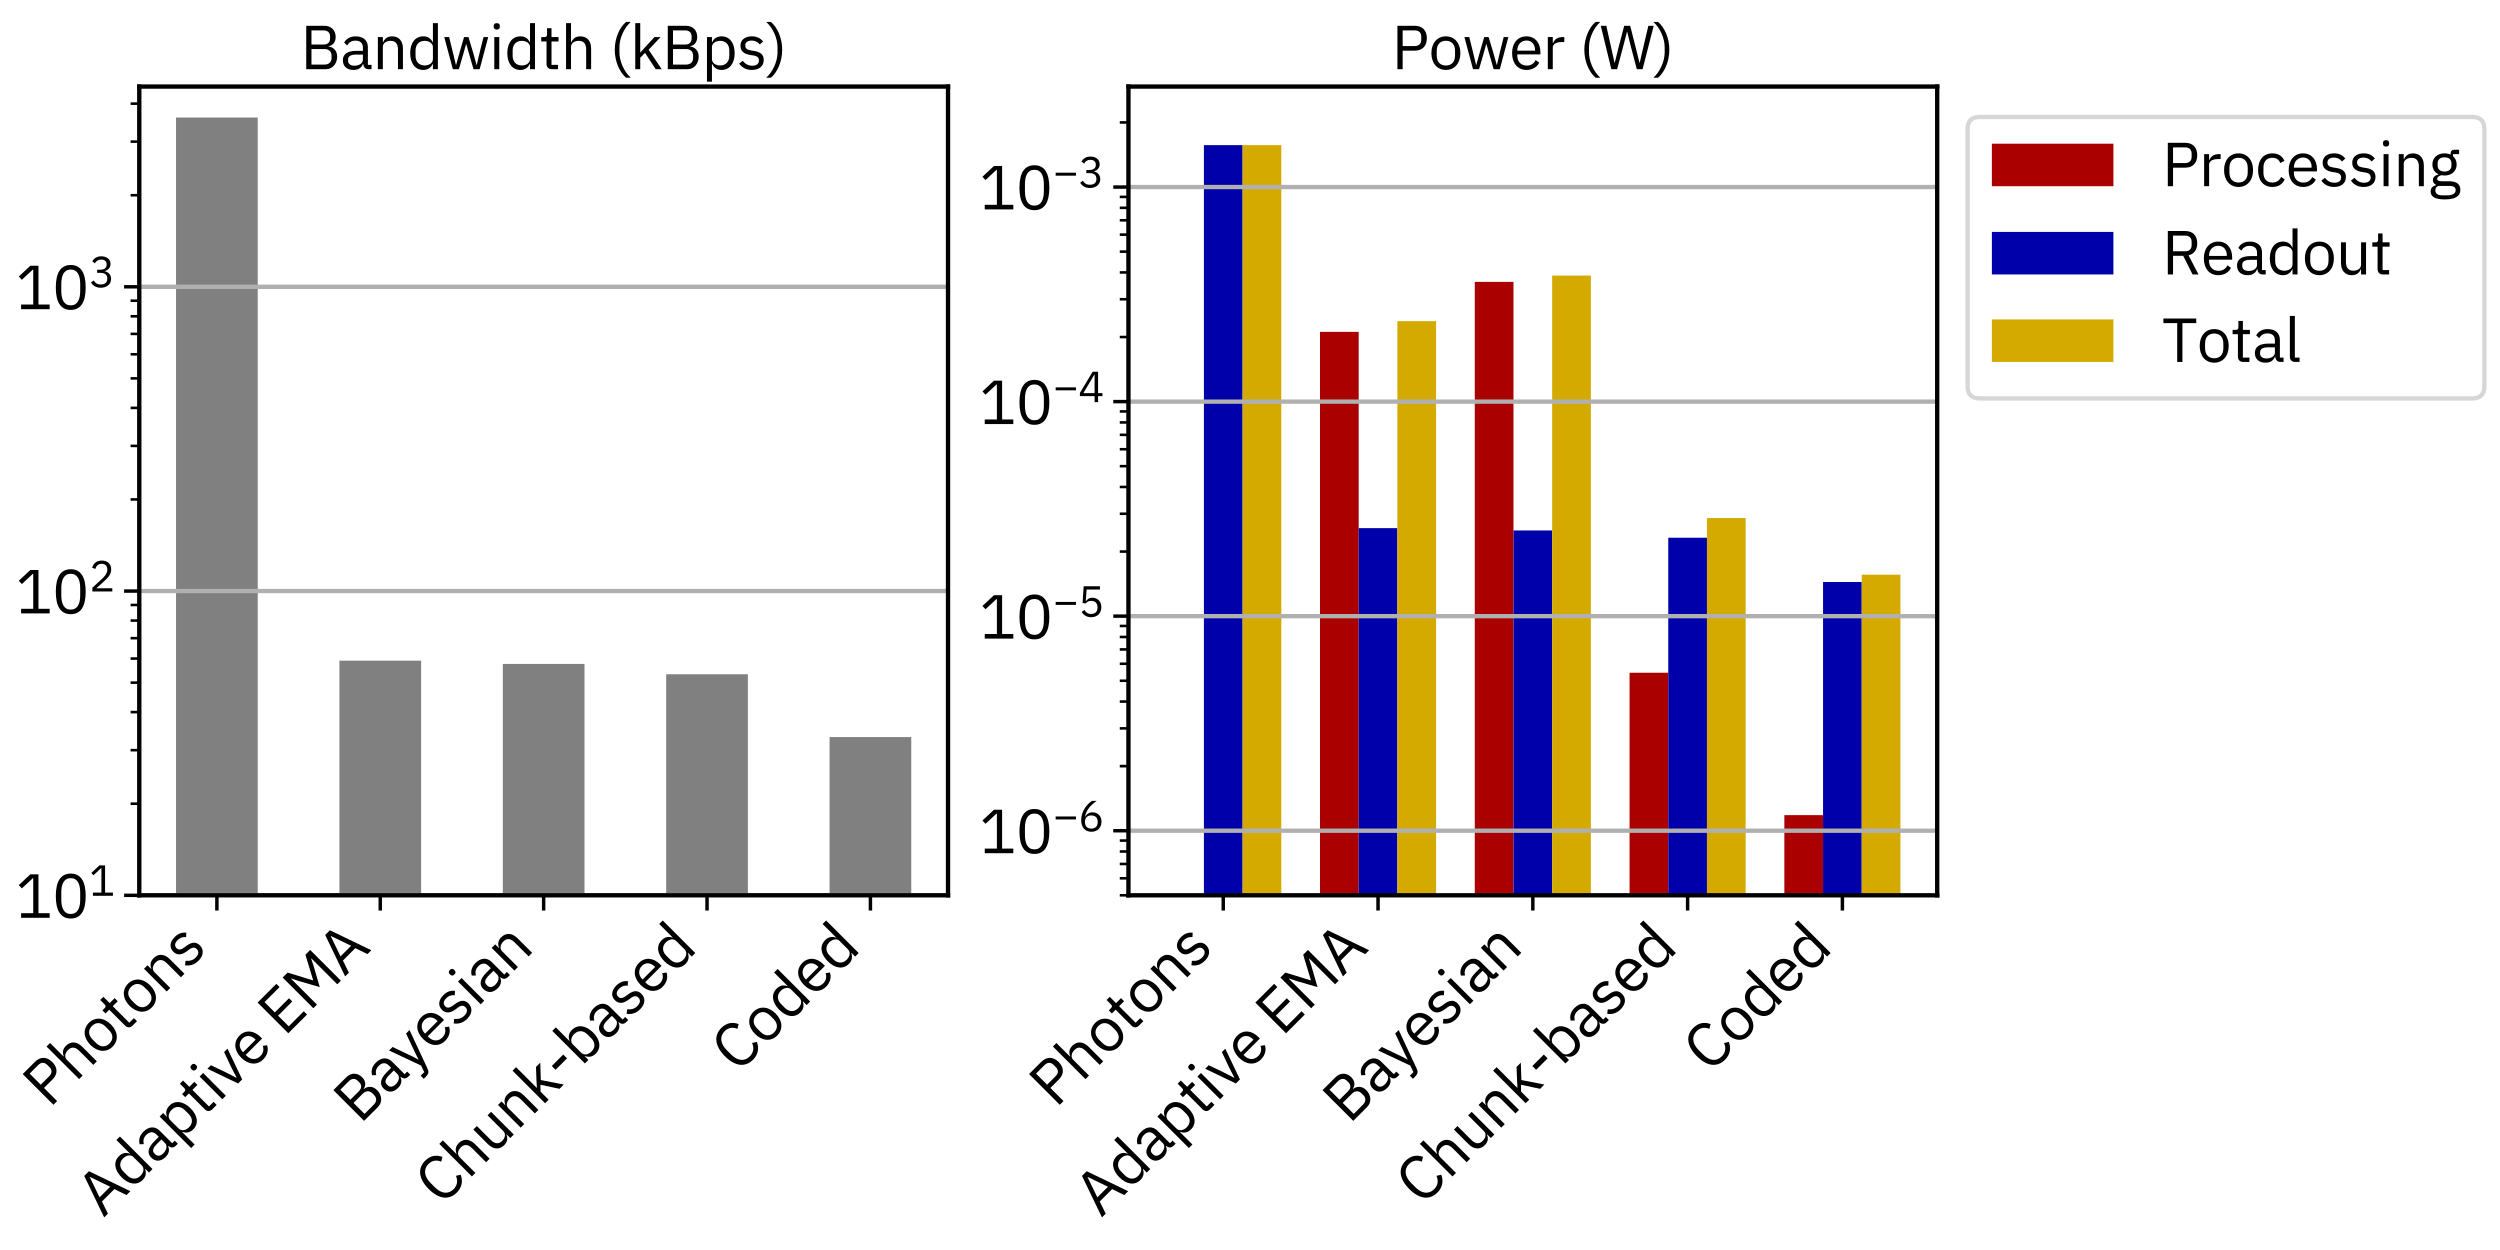 <?xml version="1.0" encoding="utf-8" standalone="no"?>
<!DOCTYPE svg PUBLIC "-//W3C//DTD SVG 1.1//EN"
  "http://www.w3.org/Graphics/SVG/1.1/DTD/svg11.dtd">
<svg xmlns:xlink="http://www.w3.org/1999/xlink" width="1152pt" height="576pt" viewBox="0 0 1152 576" xmlns="http://www.w3.org/2000/svg" version="1.1">
 <defs>
  <style type="text/css">*{stroke-linejoin: round; stroke-linecap: butt}</style>
 </defs>
 <g id="figure_1">
  <g id="patch_1">
   <path d="M 0 576 
L 1152 576 
L 1152 0 
L 0 0 
z
" style="fill: #ffffff"/>
  </g>
  <g id="axes_1">
   <g id="patch_2">
    <path d="M 64.18 412.558 
L 436.85 412.558 
L 436.85 39.888 
L 64.18 39.888 
z
" style="fill: #ffffff"/>
   </g>
   <g id="patch_3">
    <path d="M 81.12 140753.716 
L 118.763 140753.716 
L 118.763 54.162 
L 81.12 54.162 
z
" clip-path="url(#pf00467a993)" style="fill: #808080"/>
   </g>
   <g id="patch_4">
    <path d="M 156.406 140753.716 
L 194.05 140753.716 
L 194.05 304.443 
L 156.406 304.443 
z
" clip-path="url(#pf00467a993)" style="fill: #808080"/>
   </g>
   <g id="patch_5">
    <path d="M 231.693 140753.716 
L 269.337 140753.716 
L 269.337 305.947 
L 231.693 305.947 
z
" clip-path="url(#pf00467a993)" style="fill: #808080"/>
   </g>
   <g id="patch_6">
    <path d="M 306.98 140753.716 
L 344.624 140753.716 
L 344.624 310.693 
L 306.98 310.693 
z
" clip-path="url(#pf00467a993)" style="fill: #808080"/>
   </g>
   <g id="patch_7">
    <path d="M 382.267 140753.716 
L 419.91 140753.716 
L 419.91 339.641 
L 382.267 339.641 
z
" clip-path="url(#pf00467a993)" style="fill: #808080"/>
   </g>
   <g id="matplotlib.axis_1">
    <g id="xtick_1">
     <g id="line2d_1">
      <defs>
       <path id="m4fb0e1da18" d="M 0 0 
L 0 7 
" style="stroke: #000000; stroke-width: 1.6"/>
      </defs>
      <g>
       <use xlink:href="#m4fb0e1da18" x="99.941" y="412.558" style="stroke: #000000; stroke-width: 1.6"/>
      </g>
     </g>
     <g id="text_1">
      <!-- Photons -->
      <g transform="translate(22.728 510.963) rotate(-45) scale(0.28 -0.28)">
       <defs>
        <path id="IBMPlexSans-50" d="M 1133 0 
L 1133 1907 
L 2374 1907 
C 3174 1907 3622 2400 3622 3187 
C 3622 3974 3174 4467 2374 4467 
L 595 4467 
L 595 0 
L 1133 0 
z
M 1133 3994 
L 2374 3994 
C 2797 3994 3046 3763 3046 3354 
L 3046 3021 
C 3046 2611 2797 2381 2374 2381 
L 1133 2381 
L 1133 3994 
z
" transform="scale(0.016)"/>
        <path id="IBMPlexSans-68" d="M 544 0 
L 1056 0 
L 1056 2291 
C 1056 2714 1453 2918 1862 2918 
C 2355 2918 2611 2618 2611 2029 
L 2611 0 
L 3123 0 
L 3123 2118 
C 3123 2918 2694 3379 2016 3379 
C 1523 3379 1242 3136 1082 2765 
L 1056 2765 
L 1056 4736 
L 544 4736 
L 544 0 
z
" transform="scale(0.016)"/>
        <path id="IBMPlexSans-6f" d="M 1792 -77 
C 2675 -77 3283 602 3283 1651 
C 3283 2701 2675 3379 1792 3379 
C 909 3379 301 2701 301 1651 
C 301 602 909 -77 1792 -77 
z
M 1792 378 
C 1242 378 851 717 851 1414 
L 851 1888 
C 851 2586 1242 2925 1792 2925 
C 2342 2925 2733 2586 2733 1888 
L 2733 1414 
C 2733 717 2342 378 1792 378 
z
" transform="scale(0.016)"/>
        <path id="IBMPlexSans-74" d="M 1914 0 
L 1914 448 
L 1242 448 
L 1242 2854 
L 1965 2854 
L 1965 3302 
L 1242 3302 
L 1242 4218 
L 781 4218 
L 781 3603 
C 781 3379 710 3302 493 3302 
L 186 3302 
L 186 2854 
L 730 2854 
L 730 544 
C 730 224 922 0 1274 0 
L 1914 0 
z
" transform="scale(0.016)"/>
        <path id="IBMPlexSans-6e" d="M 1056 0 
L 1056 2291 
C 1056 2714 1453 2918 1862 2918 
C 2355 2918 2611 2618 2611 2029 
L 2611 0 
L 3123 0 
L 3123 2118 
C 3123 2918 2694 3379 2016 3379 
C 1523 3379 1242 3136 1082 2765 
L 1056 2765 
L 1056 3302 
L 544 3302 
L 544 0 
L 1056 0 
z
" transform="scale(0.016)"/>
        <path id="IBMPlexSans-73" d="M 1536 -77 
C 2291 -77 2758 314 2758 954 
C 2758 1453 2477 1773 1747 1882 
L 1491 1920 
C 1082 1984 858 2112 858 2432 
C 858 2746 1082 2944 1504 2944 
C 1926 2944 2208 2746 2355 2541 
L 2694 2848 
C 2426 3181 2074 3379 1542 3379 
C 870 3379 365 3059 365 2406 
C 365 1792 819 1542 1427 1453 
L 1690 1414 
C 2125 1350 2266 1152 2266 896 
C 2266 557 2010 358 1574 358 
C 1158 358 851 544 595 864 
L 230 570 
C 525 179 928 -77 1536 -77 
z
" transform="scale(0.016)"/>
       </defs>
       <use xlink:href="#IBMPlexSans-50"/>
       <use xlink:href="#IBMPlexSans-68" transform="translate(60.6 0)"/>
       <use xlink:href="#IBMPlexSans-6f" transform="translate(117.4 0)"/>
       <use xlink:href="#IBMPlexSans-74" transform="translate(173.4 0)"/>
       <use xlink:href="#IBMPlexSans-6f" transform="translate(208.5 0)"/>
       <use xlink:href="#IBMPlexSans-6e" transform="translate(264.5 0)"/>
       <use xlink:href="#IBMPlexSans-73" transform="translate(321.3 0)"/>
      </g>
     </g>
    </g>
    <g id="xtick_2">
     <g id="line2d_2">
      <g>
       <use xlink:href="#m4fb0e1da18" x="175.228" y="412.558" style="stroke: #000000; stroke-width: 1.6"/>
      </g>
     </g>
     <g id="text_2">
      <!-- Adaptive EMA -->
      <g transform="translate(47.546 561.432) rotate(-45) scale(0.28 -0.28)">
       <defs>
        <path id="IBMPlexSans-41" d="M 3955 0 
L 2394 4467 
L 1709 4467 
L 147 0 
L 691 0 
L 1139 1318 
L 2944 1318 
L 3392 0 
L 3955 0 
z
M 2810 1792 
L 1267 1792 
L 2022 3968 
L 2054 3968 
L 2810 1792 
z
" transform="scale(0.016)"/>
        <path id="IBMPlexSans-64" d="M 2656 0 
L 3168 0 
L 3168 4736 
L 2656 4736 
L 2656 2765 
L 2630 2765 
C 2458 3181 2118 3379 1664 3379 
C 838 3379 320 2707 320 1651 
C 320 595 838 -77 1664 -77 
C 2118 -77 2432 128 2630 538 
L 2656 538 
L 2656 0 
z
M 1805 384 
C 1229 384 870 781 870 1370 
L 870 1933 
C 870 2522 1229 2918 1805 2918 
C 2272 2918 2656 2650 2656 2285 
L 2656 1056 
C 2656 627 2272 384 1805 384 
z
" transform="scale(0.016)"/>
        <path id="IBMPlexSans-61" d="M 3232 0 
L 3232 448 
L 2854 448 
L 2854 2266 
C 2854 2963 2381 3379 1587 3379 
C 992 3379 595 3085 416 2733 
L 723 2445 
C 902 2746 1165 2938 1562 2938 
C 2086 2938 2342 2682 2342 2214 
L 2342 1888 
L 1690 1888 
C 730 1888 282 1542 282 922 
C 282 307 691 -77 1389 -77 
C 1850 -77 2202 134 2342 538 
L 2374 538 
C 2413 230 2566 0 2944 0 
L 3232 0 
z
M 1472 358 
C 1075 358 819 544 819 870 
L 819 1005 
C 819 1325 1082 1504 1664 1504 
L 2342 1504 
L 2342 960 
C 2342 621 1978 358 1472 358 
z
" transform="scale(0.016)"/>
        <path id="IBMPlexSans-70" d="M 544 -1280 
L 1056 -1280 
L 1056 538 
L 1082 538 
C 1280 128 1594 -77 2048 -77 
C 2874 -77 3392 595 3392 1651 
C 3392 2707 2874 3379 2048 3379 
C 1594 3379 1254 3181 1082 2765 
L 1056 2765 
L 1056 3302 
L 544 3302 
L 544 -1280 
z
M 1907 384 
C 1440 384 1056 627 1056 1056 
L 1056 2285 
C 1056 2650 1440 2918 1907 2918 
C 2483 2918 2842 2522 2842 1933 
L 2842 1370 
C 2842 781 2483 384 1907 384 
z
" transform="scale(0.016)"/>
        <path id="IBMPlexSans-69" d="M 800 4077 
C 1018 4077 1114 4192 1114 4365 
L 1114 4448 
C 1114 4621 1018 4736 800 4736 
C 582 4736 486 4621 486 4448 
L 486 4365 
C 486 4192 582 4077 800 4077 
z
M 544 0 
L 1056 0 
L 1056 3302 
L 544 3302 
L 544 0 
z
" transform="scale(0.016)"/>
        <path id="IBMPlexSans-76" d="M 1869 0 
L 3034 3302 
L 2541 3302 
L 1952 1664 
L 1594 538 
L 1562 538 
L 1203 1664 
L 627 3302 
L 115 3302 
L 1274 0 
L 1869 0 
z
" transform="scale(0.016)"/>
        <path id="IBMPlexSans-65" d="M 1786 -77 
C 2406 -77 2880 230 3091 678 
L 2726 941 
C 2554 576 2234 371 1818 371 
C 1203 371 838 800 838 1370 
L 838 1523 
L 3213 1523 
L 3213 1766 
C 3213 2701 2669 3379 1786 3379 
C 890 3379 301 2701 301 1651 
C 301 602 890 -77 1786 -77 
z
M 1786 2950 
C 2310 2950 2662 2560 2662 1978 
L 2662 1907 
L 838 1907 
L 838 1952 
C 838 2528 1229 2950 1786 2950 
z
" transform="scale(0.016)"/>
        <path id="IBMPlexSans-20" transform="scale(0.016)"/>
        <path id="IBMPlexSans-45" d="M 3322 0 
L 3322 474 
L 1133 474 
L 1133 2022 
L 3194 2022 
L 3194 2496 
L 1133 2496 
L 1133 3994 
L 3322 3994 
L 3322 4467 
L 595 4467 
L 595 0 
L 3322 0 
z
" transform="scale(0.016)"/>
        <path id="IBMPlexSans-4d" d="M 595 0 
L 1120 0 
L 1120 3763 
L 1152 3763 
L 1530 3014 
L 2598 1069 
L 3667 3014 
L 4045 3763 
L 4077 3763 
L 4077 0 
L 4602 0 
L 4602 4467 
L 3910 4467 
L 2624 2061 
L 2592 2061 
L 1312 4467 
L 595 4467 
L 595 0 
z
" transform="scale(0.016)"/>
       </defs>
       <use xlink:href="#IBMPlexSans-41"/>
       <use xlink:href="#IBMPlexSans-64" transform="translate(64.1 0)"/>
       <use xlink:href="#IBMPlexSans-61" transform="translate(122.1 0)"/>
       <use xlink:href="#IBMPlexSans-70" transform="translate(175.5 0)"/>
       <use xlink:href="#IBMPlexSans-74" transform="translate(233.5 0)"/>
       <use xlink:href="#IBMPlexSans-69" transform="translate(268.6 0)"/>
       <use xlink:href="#IBMPlexSans-76" transform="translate(293.6 0)"/>
       <use xlink:href="#IBMPlexSans-65" transform="translate(342.8 0)"/>
       <use xlink:href="#IBMPlexSans-20" transform="translate(397.7 0)"/>
       <use xlink:href="#IBMPlexSans-45" transform="translate(421.3 0)"/>
       <use xlink:href="#IBMPlexSans-4d" transform="translate(479.6 0)"/>
       <use xlink:href="#IBMPlexSans-41" transform="translate(560.8 0)"/>
      </g>
     </g>
    </g>
    <g id="xtick_3">
     <g id="line2d_3">
      <g>
       <use xlink:href="#m4fb0e1da18" x="250.515" y="412.558" style="stroke: #000000; stroke-width: 1.6"/>
      </g>
     </g>
     <g id="text_3">
      <!-- Bayesian -->
      <g transform="translate(165.89 518.375) rotate(-45) scale(0.28 -0.28)">
       <defs>
        <path id="IBMPlexSans-42" d="M 595 0 
L 2624 0 
C 3283 0 3776 557 3776 1293 
C 3776 2035 3219 2310 2899 2330 
L 2899 2368 
C 3194 2413 3622 2650 3622 3315 
C 3622 4013 3168 4467 2432 4467 
L 595 4467 
L 595 0 
z
M 1133 2074 
L 2458 2074 
C 2918 2074 3200 1830 3200 1382 
L 3200 1165 
C 3200 717 2918 474 2458 474 
L 1133 474 
L 1133 2074 
z
M 1133 3994 
L 2368 3994 
C 2790 3994 3046 3770 3046 3373 
L 3046 3155 
C 3046 2758 2790 2534 2368 2534 
L 1133 2534 
L 1133 3994 
z
" transform="scale(0.016)"/>
        <path id="IBMPlexSans-79" d="M 1779 1056 
L 1600 518 
L 1568 518 
L 1414 1056 
L 621 3302 
L 109 3302 
L 1344 -128 
L 1094 -832 
L 576 -832 
L 576 -1280 
L 838 -1280 
C 1325 -1280 1459 -1165 1606 -768 
L 3085 3302 
L 2579 3302 
L 1779 1056 
z
" transform="scale(0.016)"/>
       </defs>
       <use xlink:href="#IBMPlexSans-42"/>
       <use xlink:href="#IBMPlexSans-61" transform="translate(65.3 0)"/>
       <use xlink:href="#IBMPlexSans-79" transform="translate(118.7 0)"/>
       <use xlink:href="#IBMPlexSans-65" transform="translate(168.6 0)"/>
       <use xlink:href="#IBMPlexSans-73" transform="translate(223.5 0)"/>
       <use xlink:href="#IBMPlexSans-69" transform="translate(272.2 0)"/>
       <use xlink:href="#IBMPlexSans-61" transform="translate(297.2 0)"/>
       <use xlink:href="#IBMPlexSans-6e" transform="translate(350.6 0)"/>
      </g>
     </g>
    </g>
    <g id="xtick_4">
     <g id="line2d_4">
      <g>
       <use xlink:href="#m4fb0e1da18" x="325.802" y="412.558" style="stroke: #000000; stroke-width: 1.6"/>
      </g>
     </g>
     <g id="text_4">
      <!-- Chunk-based -->
      <g transform="translate(203.422 556.129) rotate(-45) scale(0.28 -0.28)">
       <defs>
        <path id="IBMPlexSans-43" d="M 2170 -77 
C 2912 -77 3456 314 3738 941 
L 3309 1210 
C 3130 723 2739 403 2170 403 
C 1402 403 947 960 947 1875 
L 947 2541 
C 947 3456 1402 4064 2170 4064 
C 2720 4064 3091 3763 3270 3302 
L 3706 3565 
C 3424 4186 2912 4544 2170 4544 
C 1043 4544 371 3699 371 2208 
C 371 717 1043 -77 2170 -77 
z
" transform="scale(0.016)"/>
        <path id="IBMPlexSans-75" d="M 2579 0 
L 3091 0 
L 3091 3302 
L 2579 3302 
L 2579 1018 
C 2579 582 2182 384 1779 384 
C 1286 384 1024 685 1024 1274 
L 1024 3302 
L 512 3302 
L 512 1184 
C 512 384 947 -77 1626 -77 
C 2176 -77 2426 224 2554 538 
L 2579 538 
L 2579 0 
z
" transform="scale(0.016)"/>
        <path id="IBMPlexSans-6b" d="M 544 0 
L 1056 0 
L 1056 1178 
L 1549 1683 
L 2643 0 
L 3264 0 
L 1920 1997 
L 3142 3302 
L 2522 3302 
L 1587 2298 
L 1082 1734 
L 1056 1734 
L 1056 4736 
L 544 4736 
L 544 0 
z
" transform="scale(0.016)"/>
        <path id="IBMPlexSans-2d" d="M 2112 1670 
L 2112 2221 
L 442 2221 
L 442 1670 
L 2112 1670 
z
" transform="scale(0.016)"/>
        <path id="IBMPlexSans-62" d="M 544 0 
L 1056 0 
L 1056 538 
L 1082 538 
C 1280 128 1594 -77 2048 -77 
C 2874 -77 3392 595 3392 1651 
C 3392 2707 2874 3379 2048 3379 
C 1594 3379 1254 3181 1082 2765 
L 1056 2765 
L 1056 4736 
L 544 4736 
L 544 0 
z
M 1907 384 
C 1440 384 1056 627 1056 1056 
L 1056 2285 
C 1056 2650 1440 2918 1907 2918 
C 2483 2918 2842 2522 2842 1933 
L 2842 1370 
C 2842 781 2483 384 1907 384 
z
" transform="scale(0.016)"/>
       </defs>
       <use xlink:href="#IBMPlexSans-43"/>
       <use xlink:href="#IBMPlexSans-68" transform="translate(62.1 0)"/>
       <use xlink:href="#IBMPlexSans-75" transform="translate(118.9 0)"/>
       <use xlink:href="#IBMPlexSans-6e" transform="translate(175.7 0)"/>
       <use xlink:href="#IBMPlexSans-6b" transform="translate(232.5 0)"/>
       <use xlink:href="#IBMPlexSans-2d" transform="translate(285.2 0)"/>
       <use xlink:href="#IBMPlexSans-62" transform="translate(325.1 0)"/>
       <use xlink:href="#IBMPlexSans-61" transform="translate(383.1 0)"/>
       <use xlink:href="#IBMPlexSans-73" transform="translate(436.5 0)"/>
       <use xlink:href="#IBMPlexSans-65" transform="translate(485.2 0)"/>
       <use xlink:href="#IBMPlexSans-64" transform="translate(540.1 0)"/>
      </g>
     </g>
    </g>
    <g id="xtick_5">
     <g id="line2d_5">
      <g>
       <use xlink:href="#m4fb0e1da18" x="401.089" y="412.558" style="stroke: #000000; stroke-width: 1.6"/>
      </g>
     </g>
     <g id="text_5">
      <!-- Coded -->
      <g transform="translate(339.91 494.929) rotate(-45) scale(0.28 -0.28)">
       <use xlink:href="#IBMPlexSans-43"/>
       <use xlink:href="#IBMPlexSans-6f" transform="translate(62.1 0)"/>
       <use xlink:href="#IBMPlexSans-64" transform="translate(118.1 0)"/>
       <use xlink:href="#IBMPlexSans-65" transform="translate(176.1 0)"/>
       <use xlink:href="#IBMPlexSans-64" transform="translate(231 0)"/>
      </g>
     </g>
    </g>
   </g>
   <g id="matplotlib.axis_2">
    <g id="ytick_1">
     <g id="line2d_6">
      <path d="M 64.18 412.558 
L 436.85 412.558 
" clip-path="url(#pf00467a993)" style="fill: none; stroke: #b0b0b0; stroke-width: 2; stroke-linecap: square"/>
     </g>
     <g id="line2d_7">
      <defs>
       <path id="mebfd1e5a5e" d="M 0 0 
L -7 0 
" style="stroke: #000000; stroke-width: 1.6"/>
      </defs>
      <g>
       <use xlink:href="#mebfd1e5a5e" x="64.18" y="412.558" style="stroke: #000000; stroke-width: 1.6"/>
      </g>
     </g>
     <g id="text_6">
      <!-- $\mathdefault{10^{1}}$ -->
      <g transform="translate(7.2 422.918) scale(0.28 -0.28)">
       <defs>
        <path id="IBMPlexSans-31" d="M 3501 0 
L 3501 474 
L 2349 474 
L 2349 4467 
L 1510 4467 
L 326 3360 
L 640 3021 
L 1766 4070 
L 1811 4070 
L 1811 474 
L 563 474 
L 563 0 
L 3501 0 
z
" transform="scale(0.016)"/>
        <path id="IBMPlexSans-30" d="M 1920 -77 
C 2989 -77 3456 774 3456 2234 
C 3456 3693 2989 4544 1920 4544 
C 851 4544 384 3693 384 2234 
C 384 774 851 -77 1920 -77 
z
M 1920 390 
C 1222 390 947 1005 947 1869 
L 947 2598 
C 947 3462 1222 4077 1920 4077 
C 2618 4077 2893 3462 2893 2598 
L 2893 1869 
C 2893 1005 2618 390 1920 390 
z
" transform="scale(0.016)"/>
       </defs>
       <use xlink:href="#IBMPlexSans-31" transform="translate(0 0.027)"/>
       <use xlink:href="#IBMPlexSans-30" transform="translate(60 0.027)"/>
       <use xlink:href="#IBMPlexSans-31" transform="translate(120.903 36.142) scale(0.7)"/>
      </g>
     </g>
    </g>
    <g id="ytick_2">
     <g id="line2d_8">
      <path d="M 64.18 272.358 
L 436.85 272.358 
" clip-path="url(#pf00467a993)" style="fill: none; stroke: #b0b0b0; stroke-width: 2; stroke-linecap: square"/>
     </g>
     <g id="line2d_9">
      <g>
       <use xlink:href="#mebfd1e5a5e" x="64.18" y="272.358" style="stroke: #000000; stroke-width: 1.6"/>
      </g>
     </g>
     <g id="text_7">
      <!-- $\mathdefault{10^{2}}$ -->
      <g transform="translate(7.2 282.718) scale(0.28 -0.28)">
       <defs>
        <path id="IBMPlexSans-32" d="M 3411 474 
L 1062 474 
L 2266 1555 
C 2835 2067 3245 2554 3245 3245 
C 3245 4006 2746 4544 1875 4544 
C 1011 4544 614 4019 442 3494 
L 922 3309 
C 1043 3731 1299 4064 1850 4064 
C 2400 4064 2675 3725 2675 3232 
L 2675 3155 
C 2675 2726 2355 2278 1939 1894 
L 480 550 
L 480 0 
L 3411 0 
L 3411 474 
z
" transform="scale(0.016)"/>
       </defs>
       <use xlink:href="#IBMPlexSans-31" transform="translate(0 0.184)"/>
       <use xlink:href="#IBMPlexSans-30" transform="translate(60 0.184)"/>
       <use xlink:href="#IBMPlexSans-32" transform="translate(120.903 36.3) scale(0.7)"/>
      </g>
     </g>
    </g>
    <g id="ytick_3">
     <g id="line2d_10">
      <path d="M 64.18 132.157 
L 436.85 132.157 
" clip-path="url(#pf00467a993)" style="fill: none; stroke: #b0b0b0; stroke-width: 2; stroke-linecap: square"/>
     </g>
     <g id="line2d_11">
      <g>
       <use xlink:href="#mebfd1e5a5e" x="64.18" y="132.157" style="stroke: #000000; stroke-width: 1.6"/>
      </g>
     </g>
     <g id="text_8">
      <!-- $\mathdefault{10^{3}}$ -->
      <g transform="translate(7.2 142.517) scale(0.28 -0.28)">
       <defs>
        <path id="IBMPlexSans-33" d="M 1184 2573 
L 1184 2106 
L 1709 2106 
C 2336 2106 2669 1805 2669 1280 
L 2669 1229 
C 2669 704 2336 403 1709 403 
C 1165 403 902 640 672 992 
L 269 685 
C 544 301 941 -77 1715 -77 
C 2624 -77 3232 454 3232 1222 
C 3232 1894 2771 2253 2291 2349 
L 2291 2374 
C 2765 2496 3149 2842 3149 3418 
C 3149 4141 2547 4544 1792 4544 
C 1075 4544 685 4173 461 3814 
L 858 3507 
C 1043 3846 1318 4064 1779 4064 
C 2253 4064 2579 3827 2579 3360 
L 2579 3315 
C 2579 2886 2272 2573 1670 2573 
L 1184 2573 
z
" transform="scale(0.016)"/>
       </defs>
       <use xlink:href="#IBMPlexSans-31" transform="translate(0 0.184)"/>
       <use xlink:href="#IBMPlexSans-30" transform="translate(60 0.184)"/>
       <use xlink:href="#IBMPlexSans-33" transform="translate(120.903 36.3) scale(0.7)"/>
      </g>
     </g>
    </g>
    <g id="ytick_4">
     <g id="line2d_12">
      <defs>
       <path id="m9233601e08" d="M 0 0 
L -4 0 
" style="stroke: #000000; stroke-width: 1.2"/>
      </defs>
      <g>
       <use xlink:href="#m9233601e08" x="64.18" y="370.354" style="stroke: #000000; stroke-width: 1.2"/>
      </g>
     </g>
    </g>
    <g id="ytick_5">
     <g id="line2d_13">
      <g>
       <use xlink:href="#m9233601e08" x="64.18" y="345.666" style="stroke: #000000; stroke-width: 1.2"/>
      </g>
     </g>
    </g>
    <g id="ytick_6">
     <g id="line2d_14">
      <g>
       <use xlink:href="#m9233601e08" x="64.18" y="328.149" style="stroke: #000000; stroke-width: 1.2"/>
      </g>
     </g>
    </g>
    <g id="ytick_7">
     <g id="line2d_15">
      <g>
       <use xlink:href="#m9233601e08" x="64.18" y="314.562" style="stroke: #000000; stroke-width: 1.2"/>
      </g>
     </g>
    </g>
    <g id="ytick_8">
     <g id="line2d_16">
      <g>
       <use xlink:href="#m9233601e08" x="64.18" y="303.461" style="stroke: #000000; stroke-width: 1.2"/>
      </g>
     </g>
    </g>
    <g id="ytick_9">
     <g id="line2d_17">
      <g>
       <use xlink:href="#m9233601e08" x="64.18" y="294.075" style="stroke: #000000; stroke-width: 1.2"/>
      </g>
     </g>
    </g>
    <g id="ytick_10">
     <g id="line2d_18">
      <g>
       <use xlink:href="#m9233601e08" x="64.18" y="285.944" style="stroke: #000000; stroke-width: 1.2"/>
      </g>
     </g>
    </g>
    <g id="ytick_11">
     <g id="line2d_19">
      <g>
       <use xlink:href="#m9233601e08" x="64.18" y="278.773" style="stroke: #000000; stroke-width: 1.2"/>
      </g>
     </g>
    </g>
    <g id="ytick_12">
     <g id="line2d_20">
      <g>
       <use xlink:href="#m9233601e08" x="64.18" y="230.153" style="stroke: #000000; stroke-width: 1.2"/>
      </g>
     </g>
    </g>
    <g id="ytick_13">
     <g id="line2d_21">
      <g>
       <use xlink:href="#m9233601e08" x="64.18" y="205.465" style="stroke: #000000; stroke-width: 1.2"/>
      </g>
     </g>
    </g>
    <g id="ytick_14">
     <g id="line2d_22">
      <g>
       <use xlink:href="#m9233601e08" x="64.18" y="187.948" style="stroke: #000000; stroke-width: 1.2"/>
      </g>
     </g>
    </g>
    <g id="ytick_15">
     <g id="line2d_23">
      <g>
       <use xlink:href="#m9233601e08" x="64.18" y="174.361" style="stroke: #000000; stroke-width: 1.2"/>
      </g>
     </g>
    </g>
    <g id="ytick_16">
     <g id="line2d_24">
      <g>
       <use xlink:href="#m9233601e08" x="64.18" y="163.26" style="stroke: #000000; stroke-width: 1.2"/>
      </g>
     </g>
    </g>
    <g id="ytick_17">
     <g id="line2d_25">
      <g>
       <use xlink:href="#m9233601e08" x="64.18" y="153.874" style="stroke: #000000; stroke-width: 1.2"/>
      </g>
     </g>
    </g>
    <g id="ytick_18">
     <g id="line2d_26">
      <g>
       <use xlink:href="#m9233601e08" x="64.18" y="145.743" style="stroke: #000000; stroke-width: 1.2"/>
      </g>
     </g>
    </g>
    <g id="ytick_19">
     <g id="line2d_27">
      <g>
       <use xlink:href="#m9233601e08" x="64.18" y="138.572" style="stroke: #000000; stroke-width: 1.2"/>
      </g>
     </g>
    </g>
    <g id="ytick_20">
     <g id="line2d_28">
      <g>
       <use xlink:href="#m9233601e08" x="64.18" y="89.952" style="stroke: #000000; stroke-width: 1.2"/>
      </g>
     </g>
    </g>
    <g id="ytick_21">
     <g id="line2d_29">
      <g>
       <use xlink:href="#m9233601e08" x="64.18" y="65.264" style="stroke: #000000; stroke-width: 1.2"/>
      </g>
     </g>
    </g>
    <g id="ytick_22">
     <g id="line2d_30">
      <g>
       <use xlink:href="#m9233601e08" x="64.18" y="47.747" style="stroke: #000000; stroke-width: 1.2"/>
      </g>
     </g>
    </g>
   </g>
   <g id="patch_8">
    <path d="M 64.18 412.558 
L 64.18 39.888 
" style="fill: none; stroke: #000000; stroke-width: 2; stroke-linejoin: miter; stroke-linecap: square"/>
   </g>
   <g id="patch_9">
    <path d="M 436.85 412.558 
L 436.85 39.888 
" style="fill: none; stroke: #000000; stroke-width: 2; stroke-linejoin: miter; stroke-linecap: square"/>
   </g>
   <g id="patch_10">
    <path d="M 64.18 412.558 
L 436.85 412.558 
" style="fill: none; stroke: #000000; stroke-width: 2; stroke-linejoin: miter; stroke-linecap: square"/>
   </g>
   <g id="patch_11">
    <path d="M 64.18 39.888 
L 436.85 39.888 
" style="fill: none; stroke: #000000; stroke-width: 2; stroke-linejoin: miter; stroke-linecap: square"/>
   </g>
   <g id="text_9">
    <!-- Bandwidth (kBps) -->
    <g transform="translate(138.447 31.888) scale(0.28 -0.28)">
     <defs>
      <path id="IBMPlexSans-77" d="M 1082 0 
L 1702 0 
L 2163 1587 
L 2445 2592 
L 2458 2592 
L 2746 1587 
L 3206 0 
L 3840 0 
L 4717 3302 
L 4237 3302 
L 3878 1875 
L 3539 429 
L 3526 429 
L 3117 1875 
L 2688 3302 
L 2234 3302 
L 1818 1875 
L 1414 429 
L 1402 429 
L 1050 1875 
L 698 3302 
L 198 3302 
L 1082 0 
z
" transform="scale(0.016)"/>
      <path id="IBMPlexSans-28" d="M 531 1997 
C 531 749 1056 -339 1690 -877 
L 2176 -877 
C 1485 -262 1011 819 1011 1715 
L 1011 2266 
C 1011 3162 1466 4224 2176 4864 
L 1690 4864 
C 1037 4307 531 3232 531 1997 
z
" transform="scale(0.016)"/>
      <path id="IBMPlexSans-29" d="M 1613 1997 
C 1613 3232 1107 4307 454 4864 
L -32 4864 
C 678 4224 1133 3162 1133 2266 
L 1133 1715 
C 1133 819 659 -262 -32 -877 
L 454 -877 
C 1088 -339 1613 749 1613 1997 
z
" transform="scale(0.016)"/>
     </defs>
     <use xlink:href="#IBMPlexSans-42"/>
     <use xlink:href="#IBMPlexSans-61" transform="translate(65.3 0)"/>
     <use xlink:href="#IBMPlexSans-6e" transform="translate(118.7 0)"/>
     <use xlink:href="#IBMPlexSans-64" transform="translate(175.5 0)"/>
     <use xlink:href="#IBMPlexSans-77" transform="translate(233.5 0)"/>
     <use xlink:href="#IBMPlexSans-69" transform="translate(310.3 0)"/>
     <use xlink:href="#IBMPlexSans-64" transform="translate(335.3 0)"/>
     <use xlink:href="#IBMPlexSans-74" transform="translate(393.3 0)"/>
     <use xlink:href="#IBMPlexSans-68" transform="translate(428.4 0)"/>
     <use xlink:href="#IBMPlexSans-20" transform="translate(485.2 0)"/>
     <use xlink:href="#IBMPlexSans-28" transform="translate(508.8 0)"/>
     <use xlink:href="#IBMPlexSans-6b" transform="translate(542.3 0)"/>
     <use xlink:href="#IBMPlexSans-42" transform="translate(595 0)"/>
     <use xlink:href="#IBMPlexSans-70" transform="translate(660.3 0)"/>
     <use xlink:href="#IBMPlexSans-73" transform="translate(718.3 0)"/>
     <use xlink:href="#IBMPlexSans-29" transform="translate(767 0)"/>
    </g>
   </g>
  </g>
  <g id="axes_2">
   <g id="patch_12">
    <path d="M 519.99 412.558 
L 892.66 412.558 
L 892.66 39.888 
L 519.99 39.888 
z
" style="fill: #ffffff"/>
   </g>
   <g id="patch_13">
    <path d="M 536.93 98657.075 
L 554.761 98657.075 
L 554.761 606.719 
L 536.93 606.719 
z
" clip-path="url(#pc85a824ef7)" style="fill: #aa0000"/>
   </g>
   <g id="patch_14">
    <path d="M 608.254 98657.075 
L 626.085 98657.075 
L 626.085 152.919 
L 608.254 152.919 
z
" clip-path="url(#pc85a824ef7)" style="fill: #aa0000"/>
   </g>
   <g id="patch_15">
    <path d="M 679.578 98657.075 
L 697.409 98657.075 
L 697.409 129.883 
L 679.578 129.883 
z
" clip-path="url(#pc85a824ef7)" style="fill: #aa0000"/>
   </g>
   <g id="patch_16">
    <path d="M 750.903 98657.075 
L 768.734 98657.075 
L 768.734 309.999 
L 750.903 309.999 
z
" clip-path="url(#pc85a824ef7)" style="fill: #aa0000"/>
   </g>
   <g id="patch_17">
    <path d="M 822.227 98657.075 
L 840.058 98657.075 
L 840.058 375.617 
L 822.227 375.617 
z
" clip-path="url(#pc85a824ef7)" style="fill: #aa0000"/>
   </g>
   <g id="patch_18">
    <path d="M 554.761 98657.075 
L 572.592 98657.075 
L 572.592 66.881 
L 554.761 66.881 
z
" clip-path="url(#pc85a824ef7)" style="fill: #0000aa"/>
   </g>
   <g id="patch_19">
    <path d="M 626.085 98657.075 
L 643.916 98657.075 
L 643.916 243.366 
L 626.085 243.366 
z
" clip-path="url(#pc85a824ef7)" style="fill: #0000aa"/>
   </g>
   <g id="patch_20">
    <path d="M 697.409 98657.075 
L 715.241 98657.075 
L 715.241 244.431 
L 697.409 244.431 
z
" clip-path="url(#pc85a824ef7)" style="fill: #0000aa"/>
   </g>
   <g id="patch_21">
    <path d="M 768.734 98657.075 
L 786.565 98657.075 
L 786.565 247.776 
L 768.734 247.776 
z
" clip-path="url(#pc85a824ef7)" style="fill: #0000aa"/>
   </g>
   <g id="patch_22">
    <path d="M 840.058 98657.075 
L 857.889 98657.075 
L 857.889 268.183 
L 840.058 268.183 
z
" clip-path="url(#pc85a824ef7)" style="fill: #0000aa"/>
   </g>
   <g id="patch_23">
    <path d="M 572.592 98657.075 
L 590.423 98657.075 
L 590.423 66.88 
L 572.592 66.88 
z
" clip-path="url(#pc85a824ef7)" style="fill: #d4aa00"/>
   </g>
   <g id="patch_24">
    <path d="M 643.916 98657.075 
L 661.747 98657.075 
L 661.747 147.989 
L 643.916 147.989 
z
" clip-path="url(#pc85a824ef7)" style="fill: #d4aa00"/>
   </g>
   <g id="patch_25">
    <path d="M 715.241 98657.075 
L 733.072 98657.075 
L 733.072 127.001 
L 715.241 127.001 
z
" clip-path="url(#pc85a824ef7)" style="fill: #d4aa00"/>
   </g>
   <g id="patch_26">
    <path d="M 786.565 98657.075 
L 804.396 98657.075 
L 804.396 238.721 
L 786.565 238.721 
z
" clip-path="url(#pc85a824ef7)" style="fill: #d4aa00"/>
   </g>
   <g id="patch_27">
    <path d="M 857.889 98657.075 
L 875.72 98657.075 
L 875.72 264.802 
L 857.889 264.802 
z
" clip-path="url(#pc85a824ef7)" style="fill: #d4aa00"/>
   </g>
   <g id="matplotlib.axis_3">
    <g id="xtick_6">
     <g id="line2d_31">
      <g>
       <use xlink:href="#m4fb0e1da18" x="563.676" y="412.558" style="stroke: #000000; stroke-width: 1.6"/>
      </g>
     </g>
     <g id="text_10">
      <!-- Photons -->
      <g transform="translate(486.463 510.963) rotate(-45) scale(0.28 -0.28)">
       <use xlink:href="#IBMPlexSans-50"/>
       <use xlink:href="#IBMPlexSans-68" transform="translate(60.6 0)"/>
       <use xlink:href="#IBMPlexSans-6f" transform="translate(117.4 0)"/>
       <use xlink:href="#IBMPlexSans-74" transform="translate(173.4 0)"/>
       <use xlink:href="#IBMPlexSans-6f" transform="translate(208.5 0)"/>
       <use xlink:href="#IBMPlexSans-6e" transform="translate(264.5 0)"/>
       <use xlink:href="#IBMPlexSans-73" transform="translate(321.3 0)"/>
      </g>
     </g>
    </g>
    <g id="xtick_7">
     <g id="line2d_32">
      <g>
       <use xlink:href="#m4fb0e1da18" x="635.001" y="412.558" style="stroke: #000000; stroke-width: 1.6"/>
      </g>
     </g>
     <g id="text_11">
      <!-- Adaptive EMA -->
      <g transform="translate(507.319 561.432) rotate(-45) scale(0.28 -0.28)">
       <use xlink:href="#IBMPlexSans-41"/>
       <use xlink:href="#IBMPlexSans-64" transform="translate(64.1 0)"/>
       <use xlink:href="#IBMPlexSans-61" transform="translate(122.1 0)"/>
       <use xlink:href="#IBMPlexSans-70" transform="translate(175.5 0)"/>
       <use xlink:href="#IBMPlexSans-74" transform="translate(233.5 0)"/>
       <use xlink:href="#IBMPlexSans-69" transform="translate(268.6 0)"/>
       <use xlink:href="#IBMPlexSans-76" transform="translate(293.6 0)"/>
       <use xlink:href="#IBMPlexSans-65" transform="translate(342.8 0)"/>
       <use xlink:href="#IBMPlexSans-20" transform="translate(397.7 0)"/>
       <use xlink:href="#IBMPlexSans-45" transform="translate(421.3 0)"/>
       <use xlink:href="#IBMPlexSans-4d" transform="translate(479.6 0)"/>
       <use xlink:href="#IBMPlexSans-41" transform="translate(560.8 0)"/>
      </g>
     </g>
    </g>
    <g id="xtick_8">
     <g id="line2d_33">
      <g>
       <use xlink:href="#m4fb0e1da18" x="706.325" y="412.558" style="stroke: #000000; stroke-width: 1.6"/>
      </g>
     </g>
     <g id="text_12">
      <!-- Bayesian -->
      <g transform="translate(621.7 518.375) rotate(-45) scale(0.28 -0.28)">
       <use xlink:href="#IBMPlexSans-42"/>
       <use xlink:href="#IBMPlexSans-61" transform="translate(65.3 0)"/>
       <use xlink:href="#IBMPlexSans-79" transform="translate(118.7 0)"/>
       <use xlink:href="#IBMPlexSans-65" transform="translate(168.6 0)"/>
       <use xlink:href="#IBMPlexSans-73" transform="translate(223.5 0)"/>
       <use xlink:href="#IBMPlexSans-69" transform="translate(272.2 0)"/>
       <use xlink:href="#IBMPlexSans-61" transform="translate(297.2 0)"/>
       <use xlink:href="#IBMPlexSans-6e" transform="translate(350.6 0)"/>
      </g>
     </g>
    </g>
    <g id="xtick_9">
     <g id="line2d_34">
      <g>
       <use xlink:href="#m4fb0e1da18" x="777.649" y="412.558" style="stroke: #000000; stroke-width: 1.6"/>
      </g>
     </g>
     <g id="text_13">
      <!-- Chunk-based -->
      <g transform="translate(655.27 556.129) rotate(-45) scale(0.28 -0.28)">
       <use xlink:href="#IBMPlexSans-43"/>
       <use xlink:href="#IBMPlexSans-68" transform="translate(62.1 0)"/>
       <use xlink:href="#IBMPlexSans-75" transform="translate(118.9 0)"/>
       <use xlink:href="#IBMPlexSans-6e" transform="translate(175.7 0)"/>
       <use xlink:href="#IBMPlexSans-6b" transform="translate(232.5 0)"/>
       <use xlink:href="#IBMPlexSans-2d" transform="translate(285.2 0)"/>
       <use xlink:href="#IBMPlexSans-62" transform="translate(325.1 0)"/>
       <use xlink:href="#IBMPlexSans-61" transform="translate(383.1 0)"/>
       <use xlink:href="#IBMPlexSans-73" transform="translate(436.5 0)"/>
       <use xlink:href="#IBMPlexSans-65" transform="translate(485.2 0)"/>
       <use xlink:href="#IBMPlexSans-64" transform="translate(540.1 0)"/>
      </g>
     </g>
    </g>
    <g id="xtick_10">
     <g id="line2d_35">
      <g>
       <use xlink:href="#m4fb0e1da18" x="848.974" y="412.558" style="stroke: #000000; stroke-width: 1.6"/>
      </g>
     </g>
     <g id="text_14">
      <!-- Coded -->
      <g transform="translate(787.795 494.929) rotate(-45) scale(0.28 -0.28)">
       <use xlink:href="#IBMPlexSans-43"/>
       <use xlink:href="#IBMPlexSans-6f" transform="translate(62.1 0)"/>
       <use xlink:href="#IBMPlexSans-64" transform="translate(118.1 0)"/>
       <use xlink:href="#IBMPlexSans-65" transform="translate(176.1 0)"/>
       <use xlink:href="#IBMPlexSans-64" transform="translate(231 0)"/>
      </g>
     </g>
    </g>
   </g>
   <g id="matplotlib.axis_4">
    <g id="ytick_23">
     <g id="line2d_36">
      <path d="M 519.99 382.796 
L 892.66 382.796 
" clip-path="url(#pc85a824ef7)" style="fill: none; stroke: #b0b0b0; stroke-width: 2; stroke-linecap: square"/>
     </g>
     <g id="line2d_37">
      <g>
       <use xlink:href="#mebfd1e5a5e" x="519.99" y="382.796" style="stroke: #000000; stroke-width: 1.6"/>
      </g>
     </g>
     <g id="text_15">
      <!-- $\mathdefault{10^{-6}}$ -->
      <g transform="translate(451.25 393.156) scale(0.28 -0.28)">
       <defs>
        <path id="IBMPlexSans-2212" d="M 3411 1734 
L 3411 2170 
L 429 2170 
L 429 1734 
L 3411 1734 
z
" transform="scale(0.016)"/>
        <path id="IBMPlexSans-36" d="M 1926 -77 
C 2822 -77 3411 525 3411 1402 
C 3411 2246 2861 2778 2093 2778 
C 1549 2778 1229 2502 1018 2138 
L 986 2150 
C 1229 3187 1760 3770 2714 4467 
L 2022 4467 
C 1306 4000 429 2963 429 1638 
C 429 576 998 -77 1926 -77 
z
M 1920 390 
C 1331 390 986 730 986 1331 
L 986 1382 
C 986 1984 1331 2323 1920 2323 
C 2509 2323 2854 1984 2854 1382 
L 2854 1331 
C 2854 730 2509 390 1920 390 
z
" transform="scale(0.016)"/>
       </defs>
       <use xlink:href="#IBMPlexSans-31" transform="translate(0 0.027)"/>
       <use xlink:href="#IBMPlexSans-30" transform="translate(60 0.027)"/>
       <use xlink:href="#IBMPlexSans-2212" transform="translate(120.903 36.142) scale(0.7)"/>
       <use xlink:href="#IBMPlexSans-36" transform="translate(162.903 36.142) scale(0.7)"/>
      </g>
     </g>
    </g>
    <g id="ytick_24">
     <g id="line2d_38">
      <path d="M 519.99 283.929 
L 892.66 283.929 
" clip-path="url(#pc85a824ef7)" style="fill: none; stroke: #b0b0b0; stroke-width: 2; stroke-linecap: square"/>
     </g>
     <g id="line2d_39">
      <g>
       <use xlink:href="#mebfd1e5a5e" x="519.99" y="283.929" style="stroke: #000000; stroke-width: 1.6"/>
      </g>
     </g>
     <g id="text_16">
      <!-- $\mathdefault{10^{-5}}$ -->
      <g transform="translate(451.25 294.289) scale(0.28 -0.28)">
       <defs>
        <path id="IBMPlexSans-35" d="M 3187 4467 
L 794 4467 
L 634 2010 
L 1088 1946 
C 1274 2150 1478 2323 1888 2323 
C 2496 2323 2822 1984 2822 1395 
L 2822 1331 
C 2822 742 2496 403 1888 403 
C 1350 403 1126 640 896 992 
L 493 685 
C 762 301 1146 -77 1888 -77 
C 2829 -77 3392 531 3392 1402 
C 3392 2266 2829 2784 2061 2784 
C 1594 2784 1357 2592 1146 2291 
L 1101 2291 
L 1229 3994 
L 3187 3994 
L 3187 4467 
z
" transform="scale(0.016)"/>
       </defs>
       <use xlink:href="#IBMPlexSans-31" transform="translate(0 0.027)"/>
       <use xlink:href="#IBMPlexSans-30" transform="translate(60 0.027)"/>
       <use xlink:href="#IBMPlexSans-2212" transform="translate(120.903 36.142) scale(0.7)"/>
       <use xlink:href="#IBMPlexSans-35" transform="translate(162.903 36.142) scale(0.7)"/>
      </g>
     </g>
    </g>
    <g id="ytick_25">
     <g id="line2d_40">
      <path d="M 519.99 185.061 
L 892.66 185.061 
" clip-path="url(#pc85a824ef7)" style="fill: none; stroke: #b0b0b0; stroke-width: 2; stroke-linecap: square"/>
     </g>
     <g id="line2d_41">
      <g>
       <use xlink:href="#mebfd1e5a5e" x="519.99" y="185.061" style="stroke: #000000; stroke-width: 1.6"/>
      </g>
     </g>
     <g id="text_17">
      <!-- $\mathdefault{10^{-4}}$ -->
      <g transform="translate(451.25 195.421) scale(0.28 -0.28)">
       <defs>
        <path id="IBMPlexSans-34" d="M 2912 0 
L 2912 877 
L 3558 877 
L 3558 1325 
L 2912 1325 
L 2912 4467 
L 2112 4467 
L 243 1350 
L 243 877 
L 2400 877 
L 2400 0 
L 2912 0 
z
M 2368 4051 
L 2400 4051 
L 2400 1325 
L 749 1325 
L 2368 4051 
z
" transform="scale(0.016)"/>
       </defs>
       <use xlink:href="#IBMPlexSans-31" transform="translate(0 0.027)"/>
       <use xlink:href="#IBMPlexSans-30" transform="translate(60 0.027)"/>
       <use xlink:href="#IBMPlexSans-2212" transform="translate(120.903 36.142) scale(0.7)"/>
       <use xlink:href="#IBMPlexSans-34" transform="translate(162.903 36.142) scale(0.7)"/>
      </g>
     </g>
    </g>
    <g id="ytick_26">
     <g id="line2d_42">
      <path d="M 519.99 86.194 
L 892.66 86.194 
" clip-path="url(#pc85a824ef7)" style="fill: none; stroke: #b0b0b0; stroke-width: 2; stroke-linecap: square"/>
     </g>
     <g id="line2d_43">
      <g>
       <use xlink:href="#mebfd1e5a5e" x="519.99" y="86.194" style="stroke: #000000; stroke-width: 1.6"/>
      </g>
     </g>
     <g id="text_18">
      <!-- $\mathdefault{10^{-3}}$ -->
      <g transform="translate(451.25 96.554) scale(0.28 -0.28)">
       <use xlink:href="#IBMPlexSans-31" transform="translate(0 0.184)"/>
       <use xlink:href="#IBMPlexSans-30" transform="translate(60 0.184)"/>
       <use xlink:href="#IBMPlexSans-2212" transform="translate(120.903 36.3) scale(0.7)"/>
       <use xlink:href="#IBMPlexSans-33" transform="translate(162.903 36.3) scale(0.7)"/>
      </g>
     </g>
    </g>
    <g id="ytick_27">
     <g id="line2d_44">
      <g>
       <use xlink:href="#m9233601e08" x="519.99" y="412.558" style="stroke: #000000; stroke-width: 1.2"/>
      </g>
     </g>
    </g>
    <g id="ytick_28">
     <g id="line2d_45">
      <g>
       <use xlink:href="#m9233601e08" x="519.99" y="404.73" style="stroke: #000000; stroke-width: 1.2"/>
      </g>
     </g>
    </g>
    <g id="ytick_29">
     <g id="line2d_46">
      <g>
       <use xlink:href="#m9233601e08" x="519.99" y="398.111" style="stroke: #000000; stroke-width: 1.2"/>
      </g>
     </g>
    </g>
    <g id="ytick_30">
     <g id="line2d_47">
      <g>
       <use xlink:href="#m9233601e08" x="519.99" y="392.378" style="stroke: #000000; stroke-width: 1.2"/>
      </g>
     </g>
    </g>
    <g id="ytick_31">
     <g id="line2d_48">
      <g>
       <use xlink:href="#m9233601e08" x="519.99" y="387.32" style="stroke: #000000; stroke-width: 1.2"/>
      </g>
     </g>
    </g>
    <g id="ytick_32">
     <g id="line2d_49">
      <g>
       <use xlink:href="#m9233601e08" x="519.99" y="353.034" style="stroke: #000000; stroke-width: 1.2"/>
      </g>
     </g>
    </g>
    <g id="ytick_33">
     <g id="line2d_50">
      <g>
       <use xlink:href="#m9233601e08" x="519.99" y="335.625" style="stroke: #000000; stroke-width: 1.2"/>
      </g>
     </g>
    </g>
    <g id="ytick_34">
     <g id="line2d_51">
      <g>
       <use xlink:href="#m9233601e08" x="519.99" y="323.272" style="stroke: #000000; stroke-width: 1.2"/>
      </g>
     </g>
    </g>
    <g id="ytick_35">
     <g id="line2d_52">
      <g>
       <use xlink:href="#m9233601e08" x="519.99" y="313.691" style="stroke: #000000; stroke-width: 1.2"/>
      </g>
     </g>
    </g>
    <g id="ytick_36">
     <g id="line2d_53">
      <g>
       <use xlink:href="#m9233601e08" x="519.99" y="305.863" style="stroke: #000000; stroke-width: 1.2"/>
      </g>
     </g>
    </g>
    <g id="ytick_37">
     <g id="line2d_54">
      <g>
       <use xlink:href="#m9233601e08" x="519.99" y="299.244" style="stroke: #000000; stroke-width: 1.2"/>
      </g>
     </g>
    </g>
    <g id="ytick_38">
     <g id="line2d_55">
      <g>
       <use xlink:href="#m9233601e08" x="519.99" y="293.51" style="stroke: #000000; stroke-width: 1.2"/>
      </g>
     </g>
    </g>
    <g id="ytick_39">
     <g id="line2d_56">
      <g>
       <use xlink:href="#m9233601e08" x="519.99" y="288.453" style="stroke: #000000; stroke-width: 1.2"/>
      </g>
     </g>
    </g>
    <g id="ytick_40">
     <g id="line2d_57">
      <g>
       <use xlink:href="#m9233601e08" x="519.99" y="254.167" style="stroke: #000000; stroke-width: 1.2"/>
      </g>
     </g>
    </g>
    <g id="ytick_41">
     <g id="line2d_58">
      <g>
       <use xlink:href="#m9233601e08" x="519.99" y="236.757" style="stroke: #000000; stroke-width: 1.2"/>
      </g>
     </g>
    </g>
    <g id="ytick_42">
     <g id="line2d_59">
      <g>
       <use xlink:href="#m9233601e08" x="519.99" y="224.405" style="stroke: #000000; stroke-width: 1.2"/>
      </g>
     </g>
    </g>
    <g id="ytick_43">
     <g id="line2d_60">
      <g>
       <use xlink:href="#m9233601e08" x="519.99" y="214.823" style="stroke: #000000; stroke-width: 1.2"/>
      </g>
     </g>
    </g>
    <g id="ytick_44">
     <g id="line2d_61">
      <g>
       <use xlink:href="#m9233601e08" x="519.99" y="206.995" style="stroke: #000000; stroke-width: 1.2"/>
      </g>
     </g>
    </g>
    <g id="ytick_45">
     <g id="line2d_62">
      <g>
       <use xlink:href="#m9233601e08" x="519.99" y="200.376" style="stroke: #000000; stroke-width: 1.2"/>
      </g>
     </g>
    </g>
    <g id="ytick_46">
     <g id="line2d_63">
      <g>
       <use xlink:href="#m9233601e08" x="519.99" y="194.643" style="stroke: #000000; stroke-width: 1.2"/>
      </g>
     </g>
    </g>
    <g id="ytick_47">
     <g id="line2d_64">
      <g>
       <use xlink:href="#m9233601e08" x="519.99" y="189.585" style="stroke: #000000; stroke-width: 1.2"/>
      </g>
     </g>
    </g>
    <g id="ytick_48">
     <g id="line2d_65">
      <g>
       <use xlink:href="#m9233601e08" x="519.99" y="155.299" style="stroke: #000000; stroke-width: 1.2"/>
      </g>
     </g>
    </g>
    <g id="ytick_49">
     <g id="line2d_66">
      <g>
       <use xlink:href="#m9233601e08" x="519.99" y="137.89" style="stroke: #000000; stroke-width: 1.2"/>
      </g>
     </g>
    </g>
    <g id="ytick_50">
     <g id="line2d_67">
      <g>
       <use xlink:href="#m9233601e08" x="519.99" y="125.537" style="stroke: #000000; stroke-width: 1.2"/>
      </g>
     </g>
    </g>
    <g id="ytick_51">
     <g id="line2d_68">
      <g>
       <use xlink:href="#m9233601e08" x="519.99" y="115.956" style="stroke: #000000; stroke-width: 1.2"/>
      </g>
     </g>
    </g>
    <g id="ytick_52">
     <g id="line2d_69">
      <g>
       <use xlink:href="#m9233601e08" x="519.99" y="108.128" style="stroke: #000000; stroke-width: 1.2"/>
      </g>
     </g>
    </g>
    <g id="ytick_53">
     <g id="line2d_70">
      <g>
       <use xlink:href="#m9233601e08" x="519.99" y="101.509" style="stroke: #000000; stroke-width: 1.2"/>
      </g>
     </g>
    </g>
    <g id="ytick_54">
     <g id="line2d_71">
      <g>
       <use xlink:href="#m9233601e08" x="519.99" y="95.775" style="stroke: #000000; stroke-width: 1.2"/>
      </g>
     </g>
    </g>
    <g id="ytick_55">
     <g id="line2d_72">
      <g>
       <use xlink:href="#m9233601e08" x="519.99" y="90.718" style="stroke: #000000; stroke-width: 1.2"/>
      </g>
     </g>
    </g>
    <g id="ytick_56">
     <g id="line2d_73">
      <g>
       <use xlink:href="#m9233601e08" x="519.99" y="56.432" style="stroke: #000000; stroke-width: 1.2"/>
      </g>
     </g>
    </g>
   </g>
   <g id="patch_28">
    <path d="M 519.99 412.558 
L 519.99 39.888 
" style="fill: none; stroke: #000000; stroke-width: 2; stroke-linejoin: miter; stroke-linecap: square"/>
   </g>
   <g id="patch_29">
    <path d="M 892.66 412.558 
L 892.66 39.888 
" style="fill: none; stroke: #000000; stroke-width: 2; stroke-linejoin: miter; stroke-linecap: square"/>
   </g>
   <g id="patch_30">
    <path d="M 519.99 412.558 
L 892.66 412.558 
" style="fill: none; stroke: #000000; stroke-width: 2; stroke-linejoin: miter; stroke-linecap: square"/>
   </g>
   <g id="patch_31">
    <path d="M 519.99 39.888 
L 892.66 39.888 
" style="fill: none; stroke: #000000; stroke-width: 2; stroke-linejoin: miter; stroke-linecap: square"/>
   </g>
   <g id="text_19">
    <!-- Power (W) -->
    <g transform="translate(641.269 31.888) scale(0.28 -0.28)">
     <defs>
      <path id="IBMPlexSans-72" d="M 1056 0 
L 1056 2240 
C 1056 2554 1389 2790 1939 2790 
L 2240 2790 
L 2240 3302 
L 2042 3302 
C 1504 3302 1203 3008 1088 2694 
L 1056 2694 
L 1056 3302 
L 544 3302 
L 544 0 
L 1056 0 
z
" transform="scale(0.016)"/>
      <path id="IBMPlexSans-57" d="M 1811 0 
L 2406 2227 
L 2829 3866 
L 2842 3866 
L 3251 2227 
L 3834 0 
L 4429 0 
L 5574 4467 
L 5024 4467 
L 4518 2317 
L 4134 653 
L 4115 653 
L 3699 2317 
L 3155 4467 
L 2541 4467 
L 1978 2317 
L 1562 646 
L 1549 646 
L 1178 2317 
L 698 4467 
L 128 4467 
L 1216 0 
L 1811 0 
z
" transform="scale(0.016)"/>
     </defs>
     <use xlink:href="#IBMPlexSans-50"/>
     <use xlink:href="#IBMPlexSans-6f" transform="translate(60.6 0)"/>
     <use xlink:href="#IBMPlexSans-77" transform="translate(116.6 0)"/>
     <use xlink:href="#IBMPlexSans-65" transform="translate(193.4 0)"/>
     <use xlink:href="#IBMPlexSans-72" transform="translate(248.3 0)"/>
     <use xlink:href="#IBMPlexSans-20" transform="translate(285 0)"/>
     <use xlink:href="#IBMPlexSans-28" transform="translate(308.6 0)"/>
     <use xlink:href="#IBMPlexSans-57" transform="translate(342.1 0)"/>
     <use xlink:href="#IBMPlexSans-29" transform="translate(431.2 0)"/>
    </g>
   </g>
   <g id="legend_1">
    <g id="patch_32">
     <path d="M 912.26 183.585 
L 1139.2 183.585 
Q 1144.8 183.585 1144.8 177.985 
L 1144.8 59.488 
Q 1144.8 53.888 1139.2 53.888 
L 912.26 53.888 
Q 906.66 53.888 906.66 59.488 
L 906.66 177.985 
Q 906.66 183.585 912.26 183.585 
z
" style="fill: #ffffff; opacity: 0.8; stroke: #cccccc; stroke-width: 2; stroke-linejoin: miter"/>
    </g>
    <g id="patch_33">
     <path d="M 917.86 85.808 
L 973.86 85.808 
L 973.86 66.208 
L 917.86 66.208 
z
" style="fill: #aa0000"/>
    </g>
    <g id="text_20">
     <!-- Processing -->
     <g transform="translate(996.26 85.808) scale(0.28 -0.28)">
      <defs>
       <path id="IBMPlexSans-63" d="M 1773 -77 
C 2400 -77 2829 230 3040 704 
L 2669 954 
C 2490 576 2189 378 1773 378 
C 1165 378 851 794 851 1370 
L 851 1933 
C 851 2509 1165 2925 1773 2925 
C 2176 2925 2458 2726 2579 2387 
L 3008 2605 
C 2816 3059 2426 3379 1773 3379 
C 845 3379 301 2707 301 1651 
C 301 595 845 -77 1773 -77 
z
" transform="scale(0.016)"/>
       <path id="IBMPlexSans-67" d="M 3328 -365 
C 3328 179 2976 512 2157 512 
L 1453 512 
C 1152 512 947 563 947 762 
C 947 966 1165 1075 1382 1133 
C 1478 1114 1594 1101 1702 1101 
C 2458 1101 2950 1568 2950 2240 
C 2950 2592 2810 2886 2573 3091 
L 2573 3302 
L 3200 3302 
L 3200 3750 
L 2707 3750 
C 2432 3750 2323 3565 2323 3309 
L 2323 3251 
C 2144 3334 1933 3379 1696 3379 
C 947 3379 454 2912 454 2240 
C 454 1779 685 1414 1075 1229 
L 1075 1203 
C 742 1120 506 960 506 627 
C 506 403 614 256 800 166 
L 800 96 
C 474 6 275 -186 275 -544 
C 275 -1062 698 -1357 1728 -1357 
C 2790 -1357 3328 -1043 3328 -365 
z
M 2848 -403 
C 2848 -762 2515 -941 1946 -941 
L 1472 -941 
C 954 -941 755 -704 755 -416 
C 755 -211 851 -64 1062 32 
L 2163 32 
C 2675 32 2848 -141 2848 -403 
z
M 1702 1510 
C 1267 1510 992 1715 992 2150 
L 992 2330 
C 992 2765 1267 2970 1702 2970 
C 2138 2970 2413 2765 2413 2330 
L 2413 2150 
C 2413 1715 2138 1510 1702 1510 
z
" transform="scale(0.016)"/>
      </defs>
      <use xlink:href="#IBMPlexSans-50"/>
      <use xlink:href="#IBMPlexSans-72" transform="translate(60.6 0)"/>
      <use xlink:href="#IBMPlexSans-6f" transform="translate(97.3 0)"/>
      <use xlink:href="#IBMPlexSans-63" transform="translate(153.3 0)"/>
      <use xlink:href="#IBMPlexSans-65" transform="translate(203.6 0)"/>
      <use xlink:href="#IBMPlexSans-73" transform="translate(258.5 0)"/>
      <use xlink:href="#IBMPlexSans-73" transform="translate(307.2 0)"/>
      <use xlink:href="#IBMPlexSans-69" transform="translate(355.9 0)"/>
      <use xlink:href="#IBMPlexSans-6e" transform="translate(380.9 0)"/>
      <use xlink:href="#IBMPlexSans-67" transform="translate(437.7 0)"/>
     </g>
    </g>
    <g id="patch_34">
     <path d="M 917.86 126.465 
L 973.86 126.465 
L 973.86 106.865 
L 917.86 106.865 
z
" style="fill: #0000aa"/>
    </g>
    <g id="text_21">
     <!-- Readout -->
     <g transform="translate(996.26 126.465) scale(0.28 -0.28)">
      <defs>
       <path id="IBMPlexSans-52" d="M 1133 1920 
L 2176 1920 
L 3142 0 
L 3750 0 
L 2726 1971 
C 3309 2106 3622 2547 3622 3200 
C 3622 4013 3155 4467 2374 4467 
L 595 4467 
L 595 0 
L 1133 0 
L 1133 1920 
z
M 1133 2381 
L 1133 3994 
L 2374 3994 
C 2797 3994 3046 3763 3046 3354 
L 3046 3021 
C 3046 2611 2797 2381 2374 2381 
L 1133 2381 
z
" transform="scale(0.016)"/>
      </defs>
      <use xlink:href="#IBMPlexSans-52"/>
      <use xlink:href="#IBMPlexSans-65" transform="translate(64 0)"/>
      <use xlink:href="#IBMPlexSans-61" transform="translate(118.9 0)"/>
      <use xlink:href="#IBMPlexSans-64" transform="translate(172.3 0)"/>
      <use xlink:href="#IBMPlexSans-6f" transform="translate(230.3 0)"/>
      <use xlink:href="#IBMPlexSans-75" transform="translate(286.3 0)"/>
      <use xlink:href="#IBMPlexSans-74" transform="translate(343.1 0)"/>
     </g>
    </g>
    <g id="patch_35">
     <path d="M 917.86 166.785 
L 973.86 166.785 
L 973.86 147.185 
L 917.86 147.185 
z
" style="fill: #d4aa00"/>
    </g>
    <g id="text_22">
     <!-- Total -->
     <g transform="translate(996.26 166.785) scale(0.28 -0.28)">
      <defs>
       <path id="IBMPlexSans-54" d="M 3520 3994 
L 3520 4467 
L 141 4467 
L 141 3994 
L 1562 3994 
L 1562 0 
L 2099 0 
L 2099 3994 
L 3520 3994 
z
" transform="scale(0.016)"/>
       <path id="IBMPlexSans-6c" d="M 1542 0 
L 1542 448 
L 1056 448 
L 1056 4736 
L 544 4736 
L 544 531 
C 544 224 736 0 1088 0 
L 1542 0 
z
" transform="scale(0.016)"/>
      </defs>
      <use xlink:href="#IBMPlexSans-54"/>
      <use xlink:href="#IBMPlexSans-6f" transform="translate(57.2 0)"/>
      <use xlink:href="#IBMPlexSans-74" transform="translate(113.2 0)"/>
      <use xlink:href="#IBMPlexSans-61" transform="translate(148.3 0)"/>
      <use xlink:href="#IBMPlexSans-6c" transform="translate(201.7 0)"/>
     </g>
    </g>
   </g>
  </g>
 </g>
 <defs>
  <clipPath id="pf00467a993">
   <rect x="64.18" y="39.888" width="372.67" height="372.67"/>
  </clipPath>
  <clipPath id="pc85a824ef7">
   <rect x="519.99" y="39.888" width="372.67" height="372.67"/>
  </clipPath>
 </defs>
</svg>
